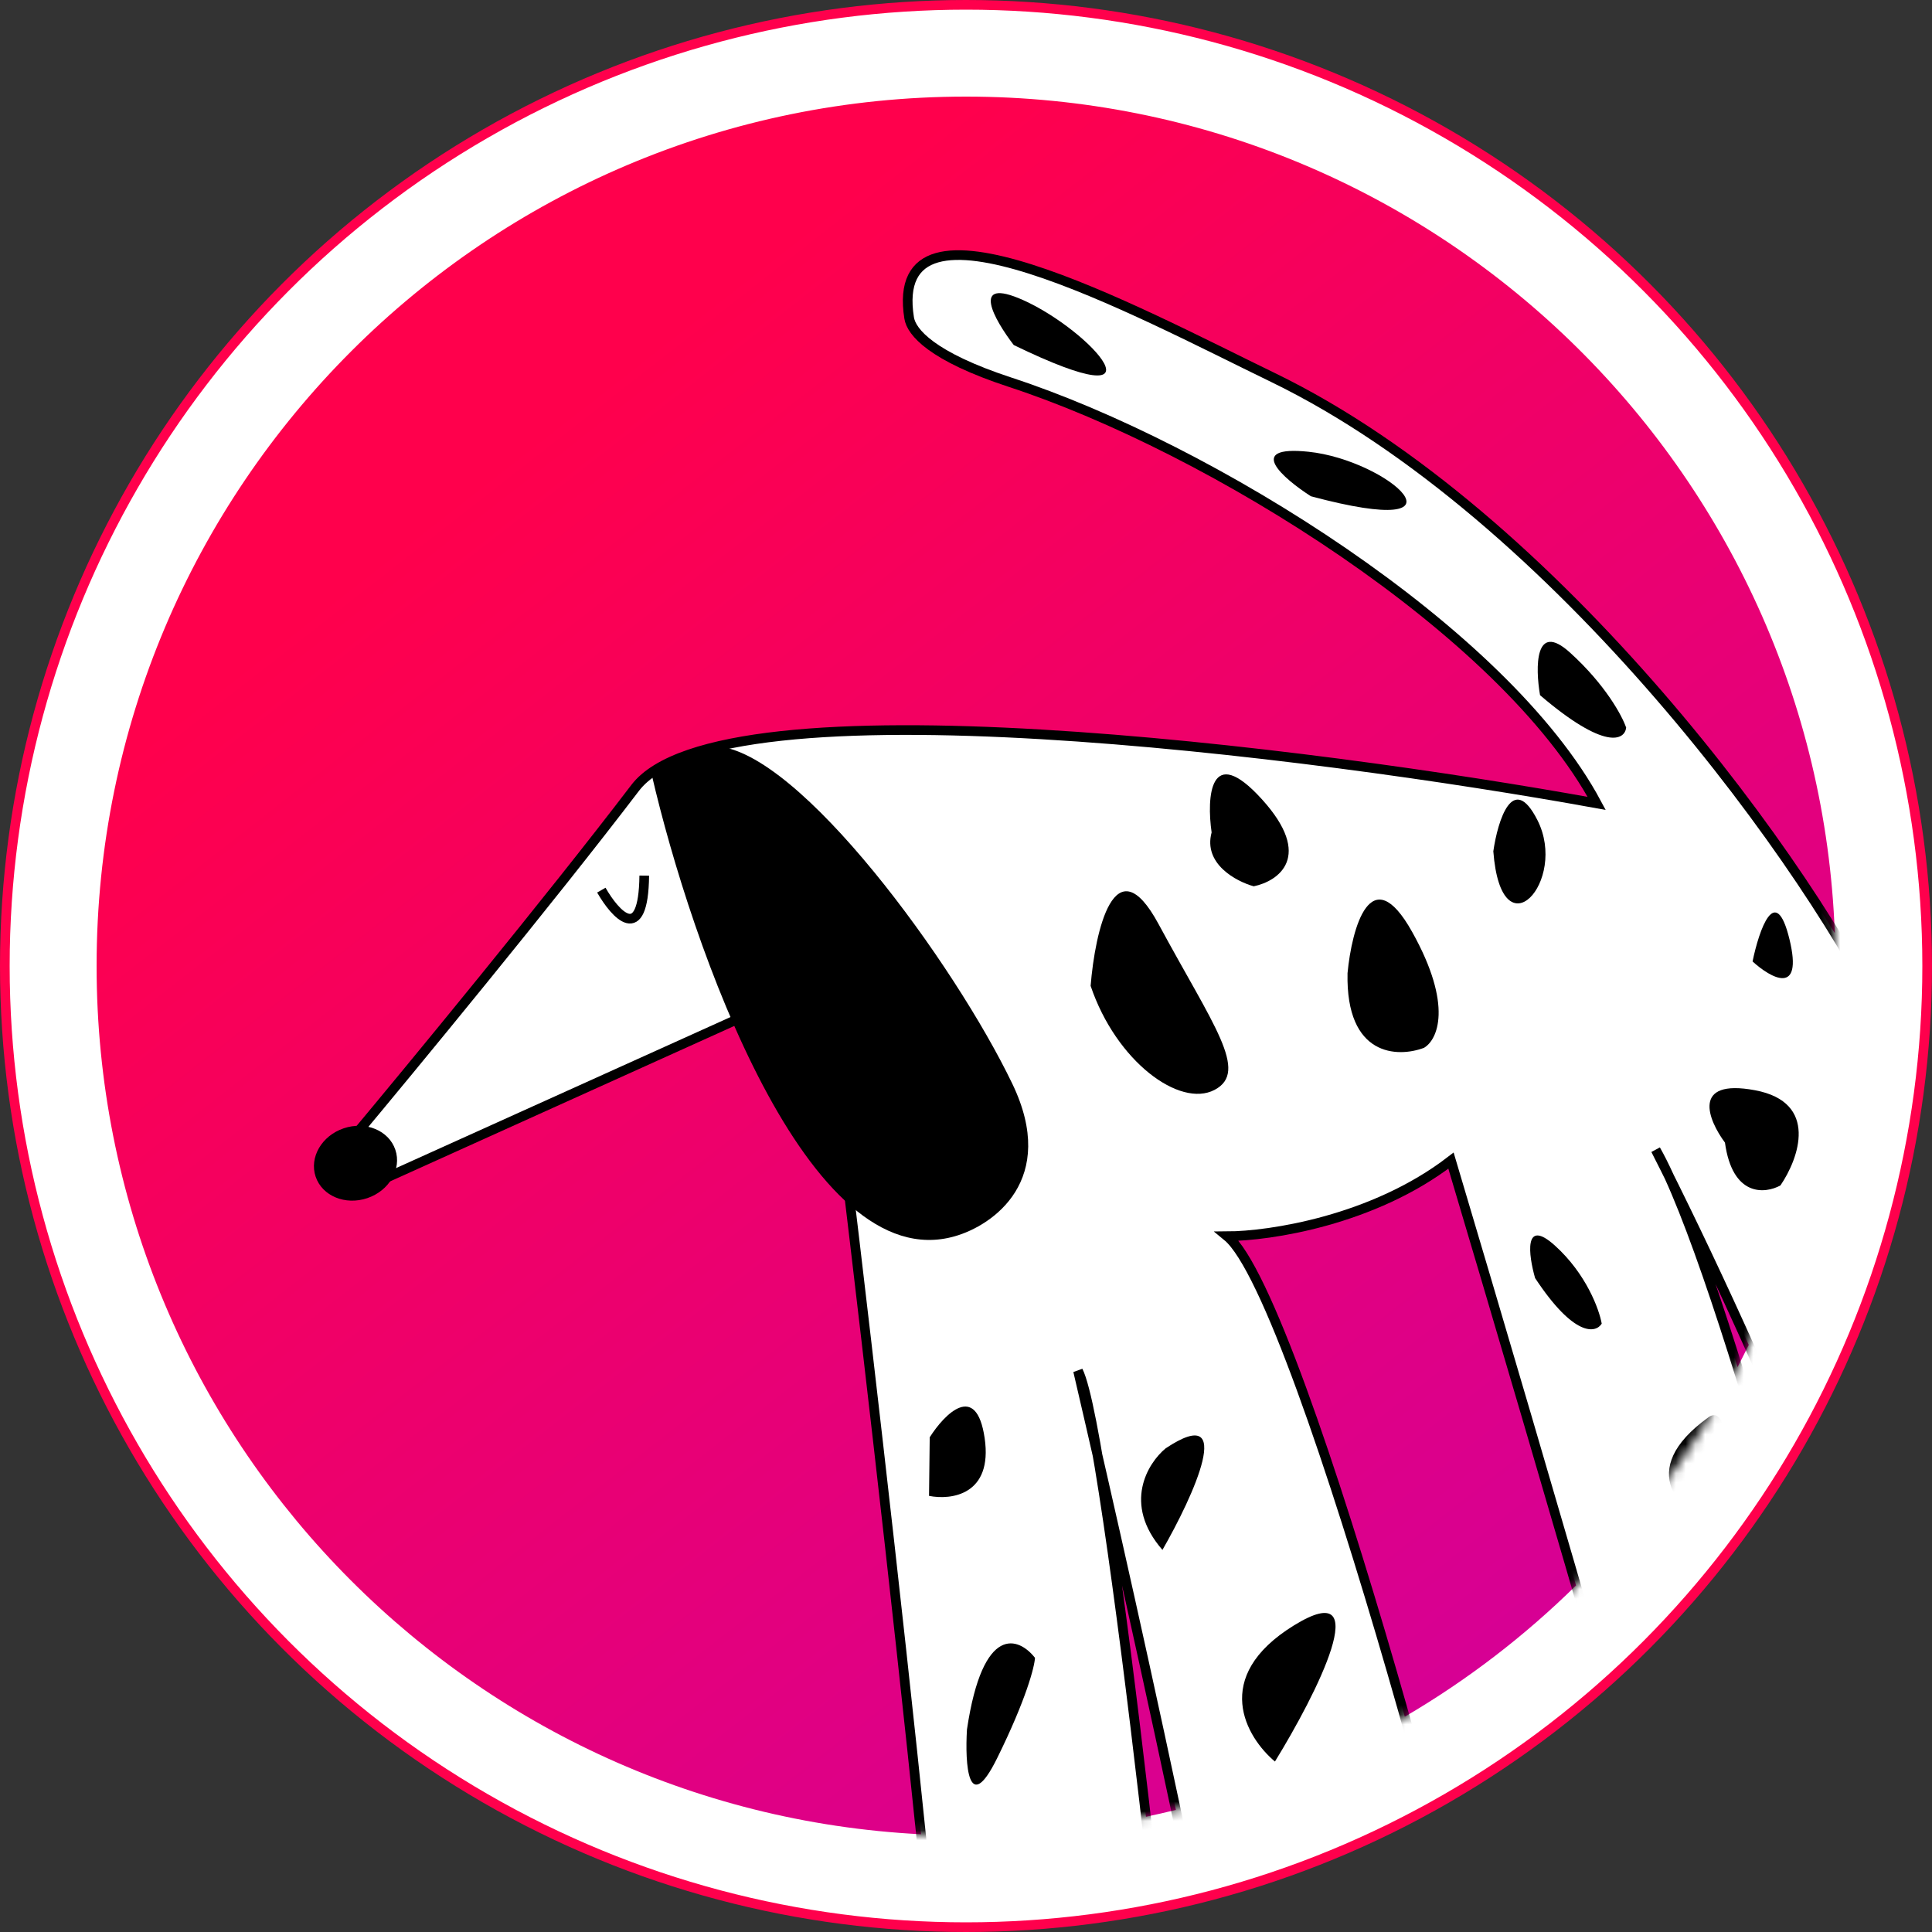 <?xml version="1.0" encoding="UTF-8"?> <svg xmlns="http://www.w3.org/2000/svg" width="200" height="200" viewBox="0 0 200 200" fill="none"><rect x="0" y="0" width="200" height="200" fill="#333333" stroke="none"/> <circle cx="100" cy="100" r="99.5" fill="white" stroke="#FF004C"></circle> <path fill-rule="evenodd" clip-rule="evenodd" d="M189.937 96.589C178.506 78.037 156.085 50.868 131.782 39.08C130.546 38.48 129.224 37.828 127.843 37.146C113.242 29.94 91.958 19.435 94.116 32.921C94.347 34.367 96.418 36.899 104.592 39.577C125.267 46.35 155.701 65.262 165.288 83.166C135.782 77.812 74.566 69.996 65.748 81.567C56.93 93.139 42.472 110.689 36.345 118.018L37.974 122.837L85.213 101.502C88.036 124.34 92.317 160.54 95.342 189.882C47.801 187.457 10 148.143 10 100C10 50.294 50.294 10 100 10C148.564 10 188.144 48.464 189.937 96.589ZM181.026 139.224C178.049 132.609 175.193 126.621 172.788 121.791C174.842 126.291 177.291 133.289 179.87 141.522C180.266 140.762 180.651 139.996 181.026 139.224ZM163.15 164.126C158.48 148.054 153.648 131.695 150.207 120.146C142.127 126.367 131.397 127.958 127.042 127.975C131.242 131.419 138.996 155.02 145.424 177.713C151.891 173.924 157.843 169.352 163.15 164.126ZM121.728 187.36C119.012 174.548 116.067 161.345 113.624 150.675C115.144 159.538 116.971 173.697 118.631 188.069C119.67 187.851 120.703 187.614 121.728 187.36Z" fill="url(#paint0_linear_996_4411)"></path> <mask id="mask0_996_4411" style="mask-type:alpha" maskUnits="userSpaceOnUse" x="10" y="10" width="180" height="180"> <circle cx="100" cy="100" r="90" fill="#FF004C"></circle> </mask> <g mask="url(#mask0_996_4411)"> <path d="M85.213 101.502L37.974 122.837L36.345 118.018C42.472 110.689 56.93 93.139 65.748 81.567C74.566 69.996 135.782 77.812 165.288 83.166C155.701 65.262 125.267 46.35 104.592 39.577C96.418 36.899 94.347 34.367 94.116 32.921C91.754 18.159 117.478 32.142 131.782 39.08C161.141 53.32 187.753 90.005 195.561 106.832C203.369 123.659 223.148 188.46 224.573 192.677C225.998 196.894 225.232 208.228 222.466 210.505C220.699 211.96 218.118 205.882 216.805 201.982C217.368 206.539 217.008 214.364 214.509 215.208C212.105 216.021 210.262 206.608 209.531 201.042C209.976 204.937 210.332 212.406 208.797 217.139C207.135 222.265 203.985 211.27 202.618 205.131C201.263 183.543 182.982 142.262 172.788 121.791C179.997 137.588 192.085 184.171 197.541 206.847C197.916 210.748 198.093 218.944 195.799 220.525C193.673 221.989 190.397 215.259 188.709 210.936C190.303 215.32 192.181 222.754 189.123 223.788C185.823 224.903 183.96 217.926 183.441 214.297C184.504 224.141 182.595 226.442 181.507 226.362C180.767 226.612 179.013 225.258 177.92 217.841C176.828 210.424 158.99 149.621 150.207 120.146C142.127 126.367 131.397 127.958 127.042 127.975C134.868 134.392 155.036 210.808 155.971 220.896C156.905 230.984 156.756 234.727 151.757 238.765C148.808 241.147 146.566 236.521 145.389 232.818C145.971 236.925 146.017 242.719 142.848 243.79C139.921 244.779 138.482 239.955 137.934 236.079C138.193 241.064 136.739 244.783 135.866 246.149C133.996 246.893 130.206 245.512 130.004 234.035C129.823 223.729 120.006 178.555 113.624 150.675C117.329 172.28 122.86 225.348 123.34 236.287C123.805 246.869 121.271 247.95 119.946 247.167C116.823 254.666 114.561 245.183 113.821 239.504C113.964 241.604 112.887 247.203 112.33 249.741C105.68 255.396 105.102 245.839 105.665 239.98C104.471 251.226 100.914 251.225 99.266 249.793C98.533 249.369 97.412 246.191 98.786 236.866C100.161 227.542 90.31 142.738 85.213 101.502Z" fill="white"></path> <path d="M37.974 122.837L85.213 101.502C90.31 142.738 100.161 227.542 98.786 236.866C97.412 246.191 98.533 249.369 99.266 249.793C100.934 251.243 104.559 251.226 105.708 239.561C105.077 245.368 105.519 255.533 112.33 249.741C112.887 247.203 113.964 241.604 113.821 239.504C114.561 245.183 116.823 254.666 119.946 247.167C121.271 247.95 123.805 246.869 123.34 236.287C122.759 223.059 114.793 148.224 111.601 141.919C117.652 167.842 129.803 222.558 130.004 234.035C130.206 245.512 133.996 246.893 135.866 246.149C136.868 244.58 138.637 239.91 137.698 233.784C137.934 237.62 139.293 244.991 142.848 243.79C147.29 242.289 145.416 231.511 144.601 229.102C143.787 226.692 146.757 242.804 151.757 238.765C156.756 234.727 156.905 230.984 155.971 220.896C155.036 210.808 134.868 134.392 127.042 127.975C131.397 127.958 142.127 126.367 150.207 120.146C158.99 149.621 176.828 210.424 177.92 217.841C179.013 225.258 180.767 226.612 181.507 226.362C182.595 226.442 184.504 224.141 183.441 214.297C183.96 217.926 185.823 224.903 189.123 223.788C192.423 222.672 189.975 214.103 188.338 209.957C189.869 214.139 193.505 222.106 195.799 220.525C198.093 218.944 197.916 210.748 197.541 206.847C191.716 182.638 178.332 131.181 171.396 119.026C181.212 138.307 201.199 182.521 202.618 205.131C203.985 211.27 207.135 222.265 208.797 217.139C210.459 212.013 209.904 203.676 209.419 200.148C210.058 205.526 211.97 216.066 214.509 215.208C217.682 214.136 217.406 201.811 216.173 199.208C214.939 196.604 219.7 212.783 222.466 210.505C225.232 208.228 225.998 196.894 224.573 192.677C223.148 188.46 203.369 123.659 195.561 106.832C187.753 90.005 161.141 53.32 131.782 39.08C117.478 32.142 91.754 18.159 94.116 32.921C94.347 34.367 96.418 36.899 104.592 39.577C125.267 46.35 155.701 65.262 165.288 83.166C135.782 77.812 74.566 69.996 65.748 81.567C56.93 93.139 42.472 110.689 36.345 118.018L37.974 122.837Z" stroke="black"></path> <path d="M119.93 95.654C115.394 87.253 113.354 96.423 112.901 102.057C115.548 109.889 122.128 114.713 125.733 112.823C129.337 110.934 125.601 106.156 119.93 95.654Z" fill="black"></path> <path d="M131.982 182.353C136.243 175.431 142.6 162.924 133.94 168.267C125.28 173.61 129.026 179.884 131.982 182.353Z" fill="black"></path> <path d="M120.336 160.446C123.527 154.893 128.061 145.015 120.671 149.929C118.826 151.447 116.178 155.676 120.336 160.446Z" fill="black"></path> <path d="M101.932 148.88C101.075 142.994 97.783 146.366 96.244 148.788L96.173 154.853C98.45 155.314 102.79 154.765 101.932 148.88Z" fill="black"></path> <path d="M160.954 128.932C157.702 126.004 158.238 129.962 158.913 132.307C162.97 138.453 165.202 138.012 165.81 137.024C165.547 135.546 164.207 131.86 160.954 128.932Z" fill="black"></path> <path d="M130.629 82.737C125.221 76.779 124.907 82.546 125.426 86.174C124.545 89.425 127.965 91.245 129.785 91.749C132.32 91.228 136.037 88.696 130.629 82.737Z" fill="black"></path> <path d="M162.533 67.561C158.864 64.237 158.932 69.113 159.425 71.967C166.184 77.738 168.185 76.614 168.341 75.331C167.934 74.126 166.202 70.885 162.533 67.561Z" fill="black"></path> <path d="M181.425 99.528C182.096 96.281 183.798 91.275 185.245 97.23C186.692 103.185 183.301 101.243 181.425 99.528Z" fill="black"></path> <path d="M181.686 112.863C175.042 111.618 176.838 115.956 178.567 118.281C179.343 123.925 182.718 123.59 184.309 122.717C186.202 119.951 188.329 114.109 181.686 112.863Z" fill="black"></path> <path d="M196.334 121.673C192.358 115.768 191.133 121.977 191.018 125.819C191.73 127.928 193.81 131.991 196.43 131.374C199.051 130.757 197.458 124.65 196.334 121.673Z" fill="black"></path> <path d="M177.57 158.221C174.111 156.705 169.127 152.281 176.863 146.713C177.996 145.883 179.725 147.021 177.57 158.221Z" fill="black"></path> <path d="M179.002 170.825C173.982 167.689 174.137 172.47 174.841 175.252C177.203 182.24 180.771 181.638 182.26 180.464C183.802 178.332 180.731 173.15 179.002 170.825Z" fill="black"></path> <path d="M146.184 96.468C141.892 88.789 139.937 96.118 139.496 100.741C139.31 109.396 144.696 109.5 147.412 108.47C148.791 107.669 150.476 104.146 146.184 96.468Z" fill="black"></path> <path d="M154.588 88.125C155.047 84.95 156.603 79.859 159.156 84.903C162.348 91.208 155.409 98.923 154.588 88.125Z" fill="black"></path> <path d="M135.708 51.374C132.864 49.552 128.832 46.079 135.449 46.764C143.721 47.619 153.275 56.075 135.708 51.374Z" fill="black"></path> <path d="M104.944 35.719C102.948 33.129 100.35 28.573 105.925 31.07C112.894 34.191 121.568 43.776 104.944 35.719Z" fill="black"></path> <path d="M103.225 182.003C100.203 188.126 99.883 182.573 100.1 179.032C101.747 168.004 105.48 169.494 107.141 171.618C107.095 172.529 106.248 175.88 103.225 182.003Z" fill="black"></path> <path d="M110.74 196.915C105.768 189.735 105.539 197.219 106.046 201.858C110.075 210.43 112.926 211.055 113.848 210.296C114.884 208.828 115.712 204.095 110.74 196.915Z" fill="black"></path> <path d="M62.251 92.146C63.696 94.678 66.608 97.923 66.693 90.645" stroke="black"></path> <path d="M98.82 127.984C83.598 132.323 71.573 97.926 67.463 80.185C67.463 80.185 67.431 79.654 69.507 78.814C71.583 77.974 74.117 77.256 74.117 77.256C82.751 77.695 98.837 99.787 104.801 112.203C109.572 122.136 102.802 126.863 98.82 127.984Z" fill="black"></path> <ellipse cx="36.801" cy="120.417" rx="4.354" ry="3.815" transform="rotate(-18.673 36.801 120.417)" fill="black"></ellipse> </g> <defs> <linearGradient id="paint0_linear_996_4411" x1="100" y1="10" x2="240.434" y2="190" gradientUnits="userSpaceOnUse"> <stop stop-color="#FF004C"></stop> <stop offset="1" stop-color="#C600B2"></stop> </linearGradient> </defs> </svg> 